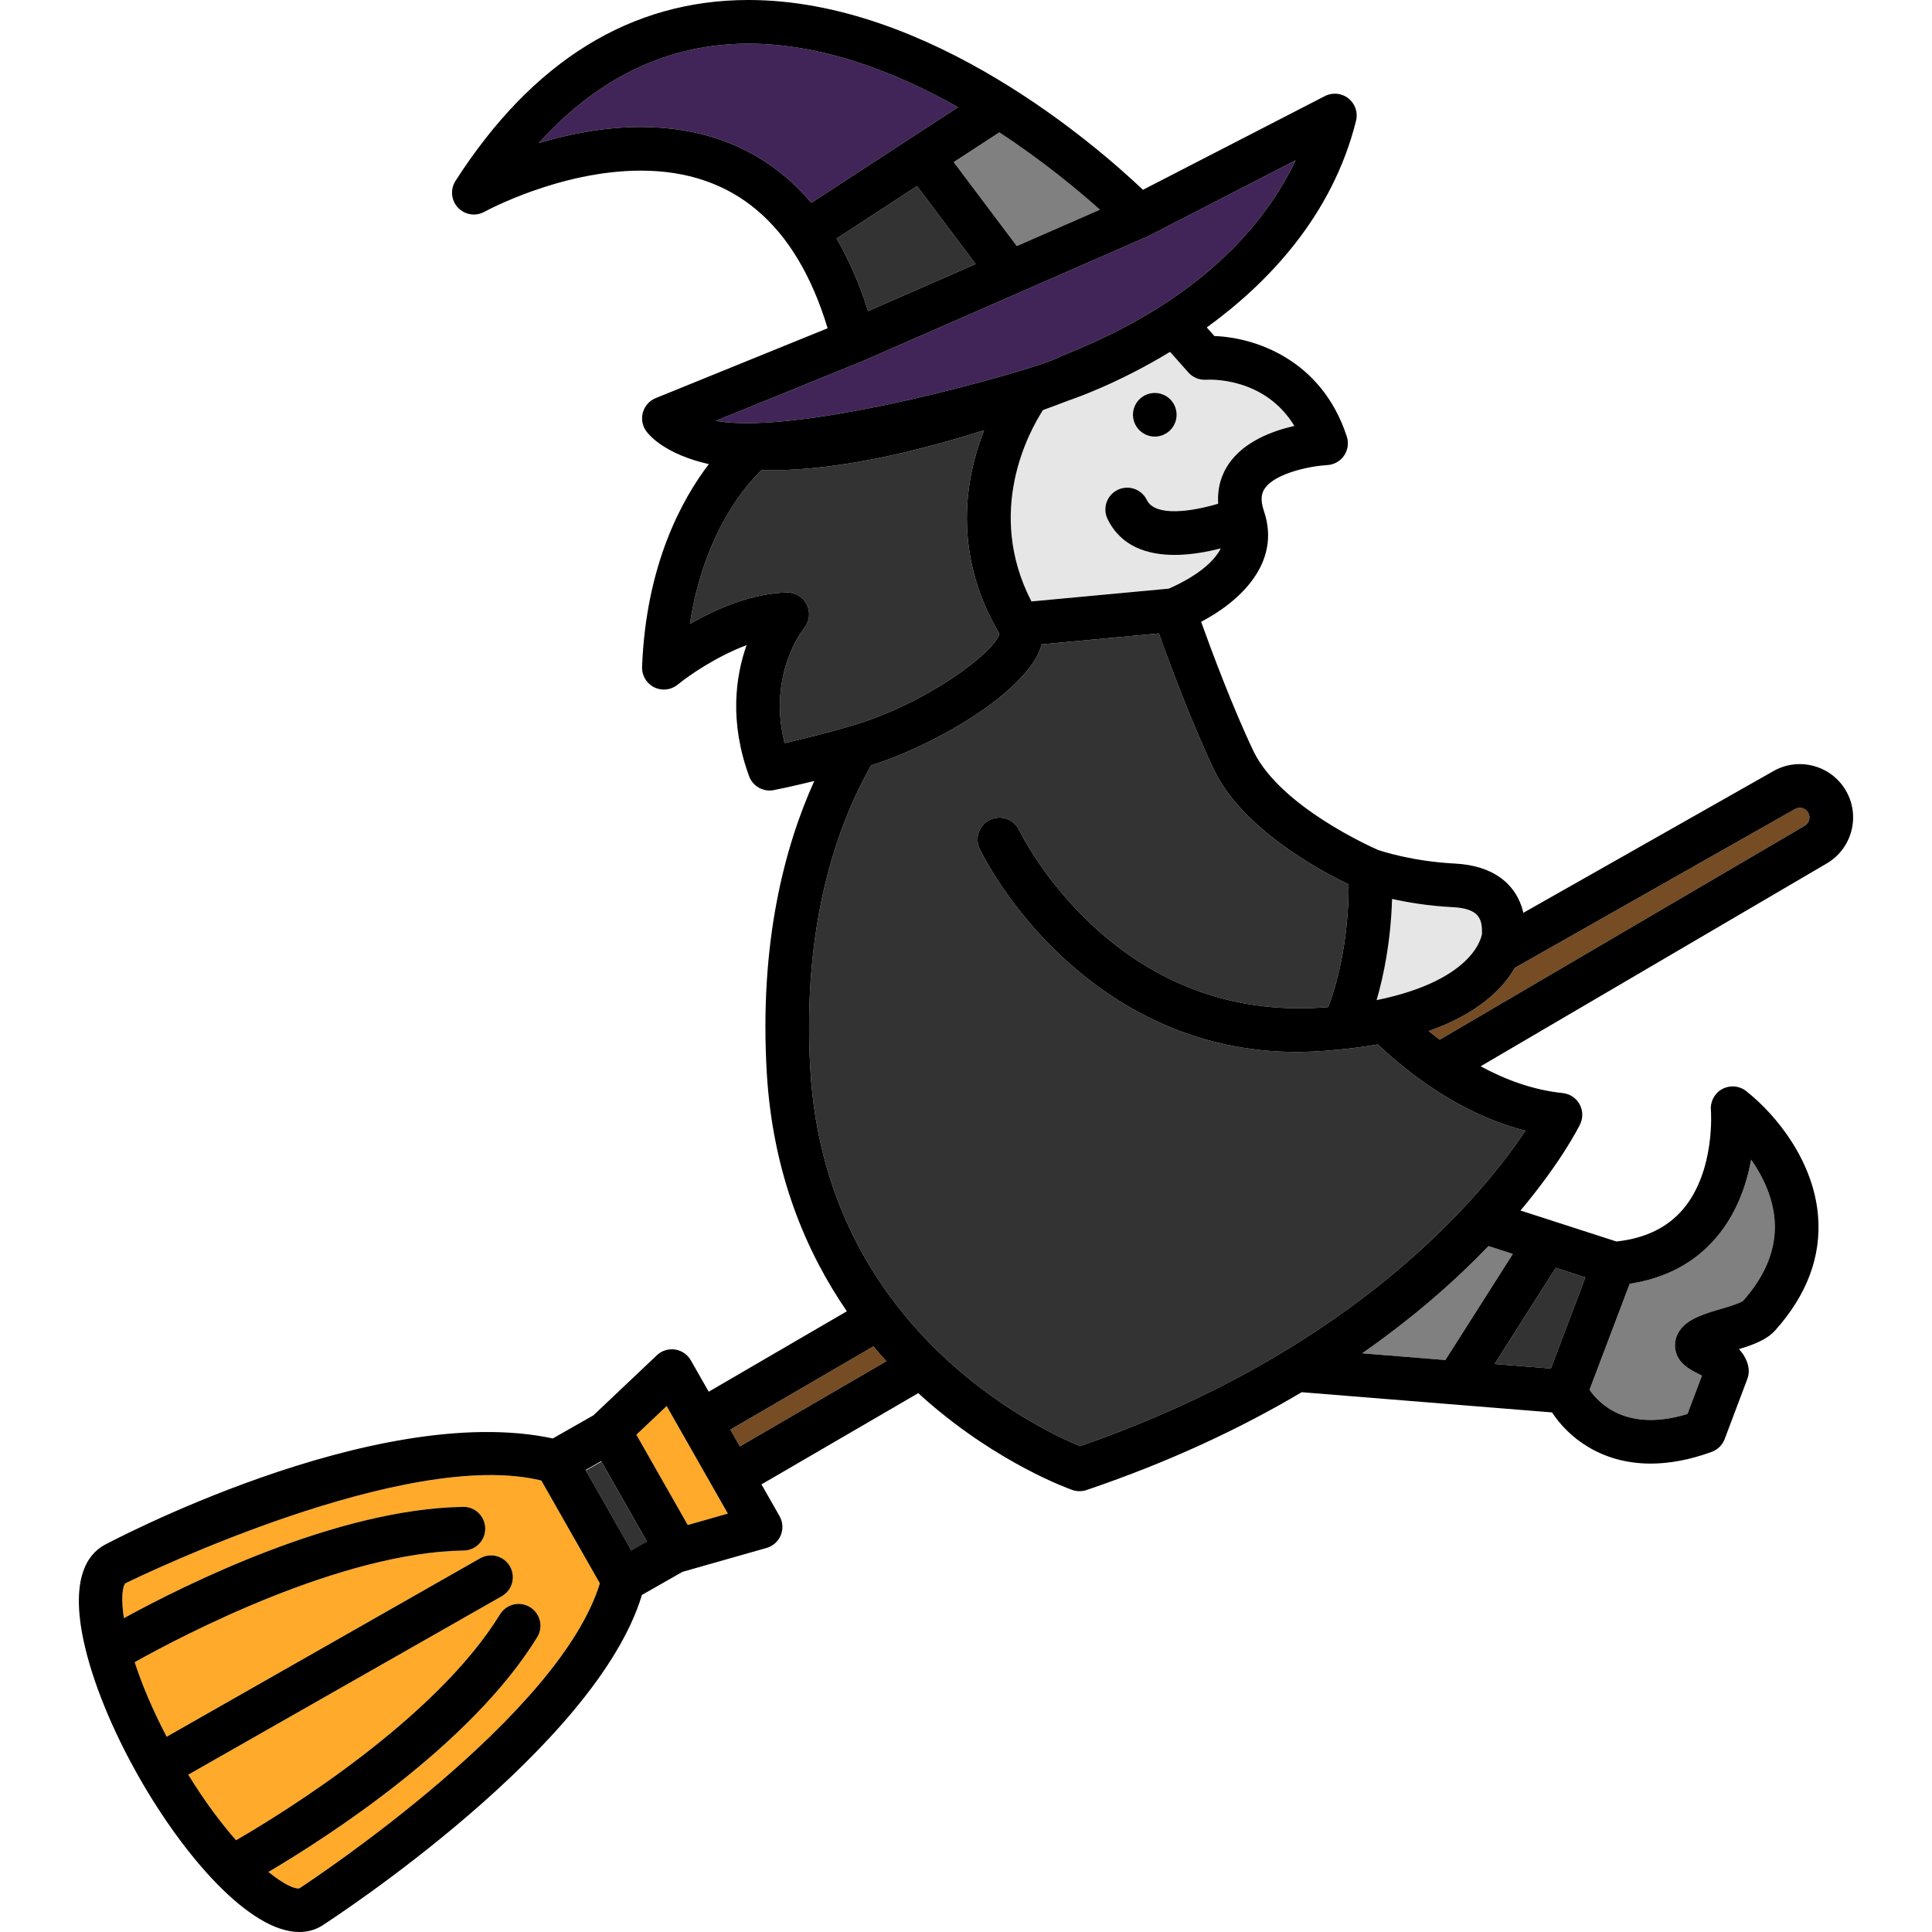 <?xml version="1.0" encoding="iso-8859-1"?>
<!-- Generator: Adobe Illustrator 19.0.0, SVG Export Plug-In . SVG Version: 6.00 Build 0)  -->
<svg version="1.1" id="Layer_1" xmlns="http://www.w3.org/2000/svg" xmlns:xlink="http://www.w3.org/1999/xlink" x="0px" y="0px"
	 viewBox="0 0 512 512" style="enable-background:new 0 0 512 512;" xml:space="preserve">
<path style="fill:#333333;" d="M221.687,63.216c3.189,5.427,6.02,11.787,8.359,19.234l28.526-12.481L243.03,49.295L221.687,63.216z"
	/>
<g>
	<path style="fill:#412559;" d="M279.562,95.141c5.046-2.587,46.136-15.675,63.798-52.671l-38.883,20.033
		c-0.034,0.017-75.867,33.204-75.867,33.204c-0.023,0.01-38.924,15.817-38.924,15.817
		C212.555,115.705,274.516,97.727,279.562,95.141z"/>
	<path style="fill:#412559;" d="M198.346,11.568c-21.129,0-39.751,8.843-55.565,26.338c7.776-2.331,17.184-4.255,27.053-4.255
		c14.421,0,31.723,4.178,45.183,20.103l38.871-25.349C237.491,19.156,218.045,11.568,198.346,11.568z"/>
</g>
<path style="fill:#333333;" d="M264.855,167.967c-12.632-21.401-9.012-41.358-4.05-53.963
	c-25.098,7.965-43.441,10.622-56.731,10.622c-0.777,0-1.535-0.009-2.279-0.028c-3.924,3.738-15.256,16.395-18.969,40.757
	c6.852-3.933,16.222-8.073,25.634-8.343c2.256-0.061,4.37,1.205,5.365,3.248c0.995,2.043,0.701,4.479-0.75,6.227
	c-0.407,0.506-9.678,12.283-5.162,30.452c4.158-0.942,10.47-2.471,17.434-4.502C245.561,186.543,263.473,172.94,264.855,167.967z"/>
<g>
	<path style="fill:#E6E6E6;" d="M314.927,98.708l-4.852-5.464c-13.616,8.283-25.029,12.259-26.756,12.837
		c-2.353,0.902-4.657,1.764-6.917,2.589c-3.548,5.469-15.421,26.788-3.063,50.717l36.369-3.387
		c2.351-0.995,10.972-4.964,13.808-10.675c-3.583,0.931-7.92,1.734-12.252,1.734c-7.119,0-14.191-2.171-17.75-9.515
		c-1.394-2.875-0.193-6.335,2.681-7.727c2.875-1.394,6.335-0.192,7.727,2.681c2.206,4.551,11.96,3.066,18.905,0.988
		c-0.312-4.676,1.185-8.181,2.762-10.505c4.036-5.952,11.555-8.776,17.426-10.108c-7.965-13.099-22.66-12.283-23.373-12.234
		C317.847,100.751,316.115,100.044,314.927,98.708z M310.122,114.006c-1.077,1.076-2.569,1.701-4.095,1.701
		c-1.515,0-3.009-0.625-4.084-1.701c-1.076-1.076-1.701-2.568-1.701-4.084c0-1.527,0.625-3.019,1.701-4.095
		c1.076-1.076,2.568-1.689,4.084-1.689c1.526,0,3.018,0.613,4.095,1.689c1.076,1.076,1.689,2.568,1.689,4.095
		C311.811,111.438,311.198,112.93,310.122,114.006z"/>
	<path style="fill:#E6E6E6;" d="M392.747,247.377c0.036-3.631-0.523-6.601-7.752-6.969c-6.445-0.329-11.964-1.263-16.082-2.182
		c-0.345,11.369-2.258,20.506-4.096,26.817C391.443,259.596,392.748,247.511,392.747,247.377z"/>
</g>
<path style="fill:#FFAA2A;" d="M33.238,419.587c-0.821,0.875-1.175,4.089-0.407,9.242c16.022-8.777,56.445-28.987,89.888-29.491
	c3.186-0.095,5.821,2.502,5.87,5.696c0.049,3.194-2.502,5.822-5.696,5.871c-32.557,0.489-74.422,22.441-87.202,29.583
	c1.837,5.651,4.562,12.292,8.479,19.764l83.091-47.299c2.775-1.583,6.308-0.611,7.888,2.166c1.579,2.776,0.61,6.308-2.166,7.888
	l-83.095,47.3c4.424,7.181,8.744,12.913,12.668,17.376c12.669-7.345,52.915-32.132,69.955-59.871
	c1.672-2.722,5.232-3.573,7.957-1.901c2.722,1.672,3.573,5.233,1.902,7.955c-17.497,28.483-55.491,52.916-71.233,62.221
	c4.011,3.254,6.955,4.589,8.18,4.353c4.855-3.187,68.986-45.85,79.65-80.839l-15.511-27.249
	C107.79,383.618,38.095,417.212,33.238,419.587z"/>
<path style="fill:#808080;" d="M269.465,65.206l22.023-9.635c-5.708-5.107-15.05-12.886-26.659-20.489l-12.085,7.883L269.465,65.206
	z"/>
<path style="fill:#754C24;" d="M475.701,214.401l-74.256,42.082c-3.09,5.384-9.504,12.048-22.835,16.759
	c0.929,0.759,1.909,1.526,2.921,2.292l96.646-56.64c1.291-0.736,1.723-2.304,1.024-3.532
	C478.498,214.132,476.929,213.704,475.701,214.401z"/>
<path style="fill:#808080;" d="M447.197,374.72l3.828-10.149c-0.368-0.199-0.743-0.389-1.039-0.541
	c-2.227-1.135-5.275-2.691-5.981-6.226c-0.404-2.029,0.175-4.145,1.589-5.804c2.312-2.714,6.239-3.872,10.394-5.097
	c1.888-0.556,5.026-1.482,5.915-2.141c6.183-6.92,8.995-14.211,8.361-21.674c-0.489-5.759-2.997-11.21-6.19-15.77
	c-1.193,6.492-3.761,14.145-9.157,20.54c-5.695,6.749-13.434,10.89-23.036,12.355l-10.646,28.084
	C423.841,372.098,431.245,379.576,447.197,374.72z"/>
<g>
	<polygon style="fill:#333333;" points="410.993,362.678 420.153,338.515 412.295,335.977 396.081,361.473 	"/>
	
		<rect x="151.032" y="396.725" transform="matrix(0.495 0.869 -0.869 0.495 429.364 59.717)" style="fill:#333333;" width="24.589" height="4.755"/>
	<path style="fill:#333333;" d="M344.602,278.775c-28.844,0.304-49.41-12.756-62.083-24.25
		c-15.458-14.021-22.606-28.954-22.904-29.583c-1.363-2.889-0.125-6.336,2.764-7.699c2.885-1.362,6.33-0.128,7.695,2.754
		c0.093,0.193,6.676,13.791,20.529,26.24c17.44,15.674,38.085,22.616,61.408,20.659c1.893-5.037,5.417-16.569,5.39-32.512
		c-8.101-3.92-27.987-14.783-35.548-30.108c-6.121-12.822-12.032-28.847-14.729-36.416l-31.067,2.893
		c-0.127,0.479-0.279,0.959-0.466,1.439c-4.405,11.268-26.578,24.807-44.756,30.657c-8.859,15.63-18.362,41.89-16.077,80.777
		c4.038,68.63,60.64,95.164,71.457,99.616c73.495-25.431,107.214-67.31,118.041-83.599c-16.995-4.274-30.9-15.106-39.134-22.863
		C362.495,277.268,352.904,278.687,344.602,278.775z"/>
</g>
<polygon style="fill:#FFAA2A;" points="176.672,372.623 168.642,380.214 182.264,404.145 192.891,401.117 "/>
<path style="fill:#808080;" d="M394.472,330.221c-8.47,8.818-19.471,18.644-33.478,28.418l22.048,1.781l17.883-28.116
	L394.472,330.221z"/>
<path style="fill:#754C24;" d="M193.541,378.871l2.537,4.457l38.825-22.594c-1.149-1.266-2.295-2.58-3.436-3.944L193.541,378.871z"
	/>
<path d="M306.027,104.137c-1.515,0-3.009,0.613-4.084,1.689c-1.076,1.076-1.701,2.568-1.701,4.095c0,1.515,0.625,3.008,1.701,4.084
	c1.076,1.076,2.568,1.701,4.084,1.701c1.526,0,3.018-0.625,4.095-1.701c1.076-1.076,1.689-2.568,1.689-4.084
	c0-1.527-0.613-3.019-1.689-4.095C309.045,104.752,307.553,104.137,306.027,104.137z"/>
<path d="M469.988,204.341l-66.27,37.557c-1.888-7.866-8.25-12.541-18.136-13.044c-11.127-0.566-19.252-3.222-20.361-3.6
	c-2.017-0.88-25.796-11.507-32.962-26.031c-5.601-11.735-11.198-26.781-13.947-34.445c9.797-5.098,21.424-15.358,16.635-29.364
	c-1.143-3.344-0.428-4.987,0.211-5.931c2.83-4.191,12.378-6.006,16.548-6.228c1.801-0.089,3.457-1.013,4.479-2.499
	c1.023-1.485,1.292-3.362,0.733-5.076c-6.705-20.511-24.452-26.254-35.091-26.625l-2.022-2.278
	c16.331-11.849,33.283-29.644,39.562-54.768c0.552-2.204-0.238-4.525-2.019-5.936s-4.22-1.647-6.241-0.608l-48.214,24.839
	C290.922,38.921,246.469,0,198.346,0c-31.099,0-57.217,16.129-77.634,47.941c-1.431,2.23-1.164,5.148,0.649,7.081
	s4.706,2.387,7.024,1.102c0.197-0.109,19.917-10.904,41.449-10.904c24.475,0,41.106,14.052,49.499,41.771l-45.573,18.515
	c-1.652,0.671-2.902,2.067-3.388,3.783c-0.486,1.716-0.154,3.56,0.9,4.997c0.869,1.185,5.091,6.108,16.577,8.71
	c-7.181,9.394-16.656,26.744-17.692,53.739c-0.088,2.275,1.17,4.391,3.209,5.403c2.043,1.011,4.485,0.732,6.244-0.715
	c2.905-2.389,10.209-7.444,18.244-10.455c-2.898,8.203-4.642,20.227,0.663,34.729c0.847,2.315,3.041,3.798,5.428,3.798
	c0.369,0,0.744-0.036,1.116-0.109c0.273-0.053,4.48-0.885,10.732-2.418c-7.864,17.403-14.615,42.838-12.587,77.336
	c1.572,26.739,10.454,47.521,21.218,63.199l-36.611,21.314l-4.737-8.321c-0.879-1.543-2.418-2.598-4.174-2.86
	c-1.758-0.259-3.536,0.298-4.827,1.518c0,0-16.762,15.871-16.807,15.918l-10.762,6.126c-47.433-10.133-118.875,28.26-118.968,28.313
	c-4.396,2.502-8.896,8.929-5.373,25.343c2.296,10.697,7.526,23.553,14.725,36.199c0.001,0.001,0.002,0.003,0.002,0.003
	C48.887,492.129,66.23,512,79.318,512c2.016,0,3.932-0.472,5.712-1.485c0.094-0.053,0.185-0.109,0.275-0.168
	c3.017-1.947,72.634-47.26,84.812-87.674l10.744-6.117c0.069-0.017,22.286-6.335,22.286-6.335c1.709-0.487,3.098-1.732,3.77-3.376
	c0.671-1.644,0.551-3.506-0.327-5.049l-4.793-8.418l41.549-24.181c0.723,0.661,1.443,1.308,2.154,1.931
	c19.308,16.871,37.905,23.457,38.687,23.729c0.614,0.214,1.257,0.32,1.901,0.32c0.627,0,1.254-0.102,1.856-0.305
	c22.339-7.566,41.188-16.54,57.018-25.925l66.349,5.358c4.114,6.332,12.708,13.561,26.139,13.56c4.773,0,10.16-0.914,16.172-3.106
	c1.583-0.577,2.835-1.816,3.431-3.393l6.024-15.972c0.394-1.046,0.477-2.183,0.238-3.275c-0.413-1.895-1.345-3.392-2.484-4.591
	c3.698-1.12,7.325-2.42,9.599-4.952c8.456-9.416,12.28-19.669,11.361-30.472c-1.203-14.143-10.621-26.294-19.032-32.952
	c-1.812-1.434-4.307-1.652-6.343-0.551c-2.034,1.101-3.216,3.309-3.007,5.613c0.015,0.157,1.203,16.064-7.334,26.18
	c-4.145,4.913-10.098,7.807-17.707,8.614l-25.423-8.21c10.717-12.764,15.314-21.865,15.786-22.826
	c0.834-1.699,0.783-3.698-0.135-5.354c-0.919-1.655-2.588-2.756-4.47-2.948c-7.883-0.804-15.248-3.572-21.74-7.094l91.575-53.669
	c6.772-3.857,9.143-12.503,5.289-19.271C485.397,202.867,476.749,200.494,469.988,204.341z M368.912,238.227
	c4.119,0.919,9.637,1.854,16.082,2.182c7.229,0.368,7.788,3.337,7.752,6.969c0.001,0.134-1.304,12.219-27.931,17.666
	C366.654,258.732,368.569,249.596,368.912,238.227z M343.017,112.872c-5.87,1.334-13.389,4.158-17.426,10.108
	c-1.577,2.324-3.074,5.828-2.762,10.505c-6.944,2.078-16.699,3.564-18.905-0.988c-1.393-2.874-4.852-4.075-7.727-2.681
	c-2.875,1.393-4.075,4.853-2.681,7.727c3.56,7.343,10.63,9.515,17.75,9.515c4.332,0,8.669-0.804,12.252-1.734
	c-2.835,5.711-11.457,9.68-13.808,10.675l-36.369,3.387c-12.358-23.929-0.485-45.248,3.063-50.717
	c2.258-0.824,4.562-1.685,6.917-2.589c1.727-0.578,13.14-4.554,26.756-12.837l4.852,5.464c1.187,1.337,2.919,2.044,4.715,1.931
	C320.357,100.589,335.052,99.774,343.017,112.872z M291.488,55.571l-22.023,9.635l-16.721-22.242l12.085-7.883
	C276.438,42.685,285.78,50.464,291.488,55.571z M258.573,69.971l-28.526,12.481c-2.339-7.448-5.171-13.809-8.359-19.234
	l21.344-13.92L258.573,69.971z M215.016,53.756c-13.459-15.926-30.762-20.103-45.183-20.103c-9.869,0-19.277,1.924-27.053,4.255
	c15.815-17.497,34.438-26.339,55.566-26.339c19.699,0,39.145,7.588,55.541,16.839L215.016,53.756z M228.611,95.705
	c0,0,75.834-33.187,75.867-33.204l38.883-20.032c-17.662,36.997-58.752,50.084-63.798,52.671
	c-5.046,2.587-67.007,20.566-89.876,16.383C189.686,111.522,228.589,95.716,228.611,95.705z M207.914,196.939
	c-4.516-18.169,4.753-29.946,5.162-30.452c1.451-1.749,1.744-4.184,0.75-6.227c-0.994-2.043-3.11-3.31-5.365-3.248
	c-9.413,0.268-18.782,4.409-25.634,8.343c3.715-24.362,15.047-37.019,18.969-40.757c0.744,0.019,1.502,0.028,2.279,0.028
	c13.291,0,31.633-2.657,56.731-10.622c-4.962,12.605-8.582,32.562,4.05,53.963c-1.381,4.973-19.294,18.577-39.506,24.47
	C218.383,194.468,212.071,195.996,207.914,196.939z M79.318,500.441c-1.226,0.236-4.169-1.099-8.18-4.353
	c15.742-9.304,53.736-33.738,71.233-62.221c1.672-2.722,0.82-6.284-1.902-7.955c-2.723-1.673-6.285-0.821-7.957,1.901
	c-17.04,27.74-57.285,52.528-69.955,59.872c-3.925-4.462-8.245-10.194-12.668-17.376l83.095-47.3
	c2.775-1.58,3.745-5.112,2.166-7.888c-1.58-2.775-5.113-3.748-7.888-2.166l-83.091,47.299c-3.917-7.472-6.642-14.113-8.479-19.764
	c12.779-7.142,54.644-29.094,87.202-29.583c3.194-0.049,5.745-2.677,5.696-5.871c-0.049-3.195-2.684-5.791-5.87-5.696
	c-33.442,0.503-73.867,20.713-89.888,29.491c-0.768-5.154-0.414-8.367,0.407-9.242c4.857-2.375,74.552-35.969,110.219-27.233
	l15.511,27.249C148.304,454.591,84.173,497.255,79.318,500.441z M167.348,410.94l-12.166-21.37l4.133-2.353l12.166,21.371
	L167.348,410.94z M182.264,404.145l-13.621-23.932l8.029-7.591l6.387,11.221c0.003,0.007,0.006,0.014,0.009,0.021l9.822,17.254
	L182.264,404.145z M196.078,383.327l-2.537-4.457l37.926-22.08c1.139,1.364,2.287,2.678,3.436,3.944L196.078,383.327z
	 M360.994,358.639c14.007-9.775,25.008-19.6,33.478-28.418l6.452,2.083l-17.883,28.116L360.994,358.639z M431.882,340.214
	c9.602-1.465,17.341-5.606,23.036-12.355c5.397-6.395,7.965-14.048,9.157-20.54c3.193,4.559,5.701,10.011,6.19,15.77
	c0.635,7.463-2.178,14.754-8.361,21.674c-0.89,0.659-4.027,1.585-5.915,2.141c-4.156,1.226-8.081,2.384-10.394,5.097
	c-1.415,1.659-1.993,3.773-1.589,5.804c0.704,3.535,3.754,5.09,5.981,6.226c0.297,0.152,0.671,0.342,1.039,0.541l-3.828,10.149
	c-15.952,4.856-23.356-2.622-25.961-6.421L431.882,340.214z M412.295,335.977l7.858,2.538l-9.16,24.162l-14.914-1.204
	L412.295,335.977z M404.256,299.641c-10.827,16.289-44.546,58.168-118.041,83.599c-10.819-4.453-67.419-30.986-71.457-99.616
	c-2.285-38.886,7.217-65.146,16.077-80.777c18.179-5.85,40.352-19.388,44.756-30.657c0.187-0.48,0.339-0.96,0.466-1.439
	l31.067-2.893c2.695,7.57,8.607,23.594,14.729,36.416c7.561,15.325,27.448,26.188,35.548,30.108
	c0.027,15.944-3.497,27.477-5.39,32.512c-23.324,1.956-43.968-4.986-61.408-20.659c-13.853-12.448-20.436-26.047-20.529-26.24
	c-1.366-2.884-4.81-4.117-7.695-2.754c-2.889,1.363-4.125,4.81-2.764,7.699c0.297,0.629,7.445,15.563,22.904,29.583
	c12.673,11.494,33.239,24.554,62.083,24.25c8.302-0.088,17.894-1.507,20.521-1.998C373.357,284.535,387.263,295.366,404.256,299.641
	z M478.176,218.894l-96.646,56.64c-1.012-0.766-1.993-1.533-2.921-2.292c13.331-4.711,19.746-11.375,22.835-16.759l74.256-42.082
	c1.23-0.698,2.797-0.268,3.498,0.962C479.899,216.59,479.467,218.16,478.176,218.894z"/>
<g>
</g>
<g>
</g>
<g>
</g>
<g>
</g>
<g>
</g>
<g>
</g>
<g>
</g>
<g>
</g>
<g>
</g>
<g>
</g>
<g>
</g>
<g>
</g>
<g>
</g>
<g>
</g>
<g>
</g>
</svg>
